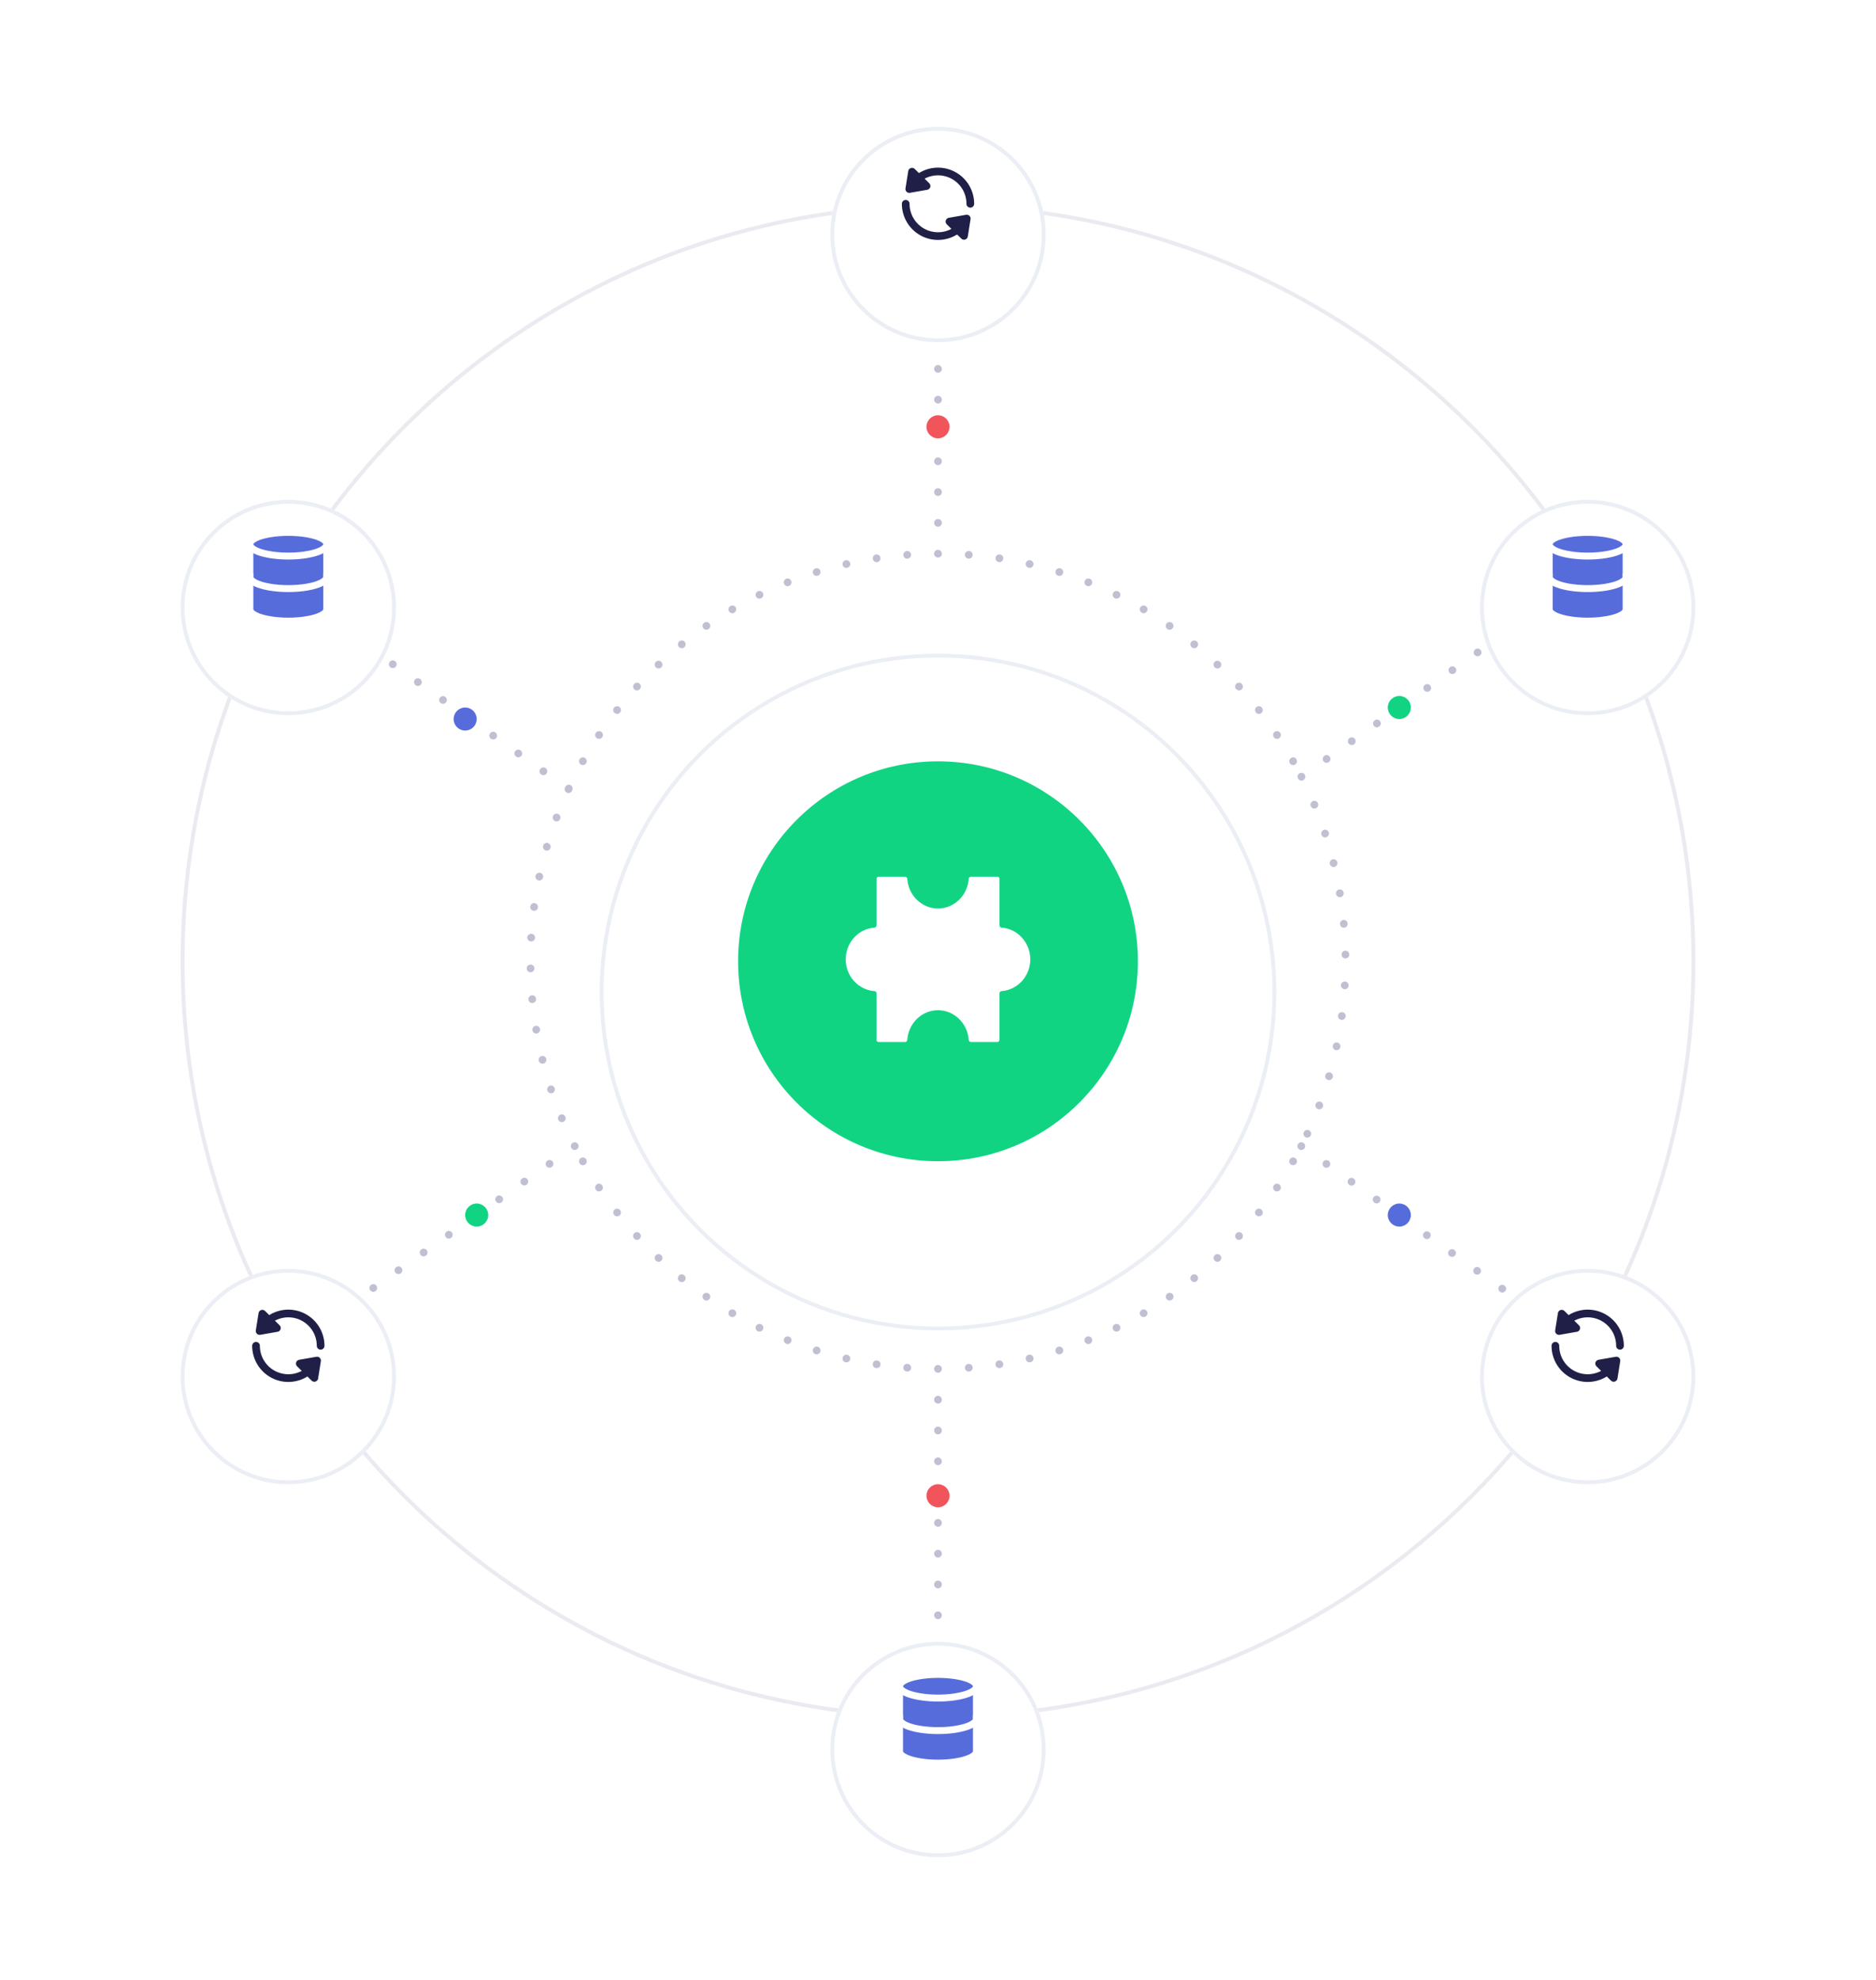 <svg width="488" height="515" fill="none" xmlns="http://www.w3.org/2000/svg"><path opacity=".3" d="M244 356c-29.247 0-55.728-11.845-74.907-31a106.523 106.523 0 0 1-15.42-19.5 106.019 106.019 0 0 1-4.173-7.432M244 356c29.295 0 55.814-11.884 75-31.093a106.313 106.313 0 0 0 19.5-26.839M244 356v92m0-304c29.295 0 55.814 11.884 75 31.093A106.318 106.318 0 0 1 338.535 202M244 144c-31.074 0-59.024 13.371-78.413 34.673a106.33 106.33 0 0 0-9.869 12.635 105.766 105.766 0 0 0-7.829 13.925M244 144V53m-96.111 152.233C141.544 218.833 138 234.002 138 250c0 14.344 2.849 28.022 8.012 40.5 1.066 2.575 2.23 5.1 3.488 7.568m-1.611-92.835L80 157m69.5 141.068L80 347m258.535-145C345.867 216.411 350 232.723 350 250c0 17.304-4.146 33.64-11.5 48.068m.035-96.068L408 153m-69.5 145.068 69 48.932" stroke="#2E2E6B" stroke-width="2" stroke-linecap="round" stroke-dasharray="0.01 8"/><path opacity=".1" d="M440.5 250c0 108.524-87.976 196.5-196.5 196.5S47.5 358.524 47.5 250c0-29.657 6.57-57.777 18.332-82.988C97.116 99.963 165.132 53.5 244 53.5c108.524 0 196.5 87.976 196.5 196.5Z" stroke="#2E2E6B"/><circle cx="244" cy="111" r="3" fill="#F2545B"/><circle cx="364" cy="184" r="3" fill="#11D483"/><circle cx="364" cy="316" r="3" fill="#576CDB"/><circle cx="244" cy="389" r="3" fill="#F2545B"/><circle cx="124" cy="316" r="3" fill="#11D483"/><circle cx="121" cy="187" r="3" fill="#576CDB"/><g filter="url(#a)"><circle cx="244" cy="250" r="88" fill="#fff"/><circle cx="244" cy="250" r="87.5" stroke="#EBEEF4"/></g><g filter="url(#b)"><circle cx="413" cy="150" r="28" fill="#fff"/><circle cx="413" cy="150" r="27.5" stroke="#EBEEF4"/></g><path d="M403 141.54v16.92c0 1.769 4.691 3.076 9.998 3.076 5.307 0 9.999-1.307 9.999-3.076v-16.92" fill="#576CDB"/><path d="M403 141.54v16.92c0 1.769 4.691 3.076 9.998 3.076 5.307 0 9.999-1.307 9.999-3.076v-16.92" stroke="#fff" stroke-width="1.8" stroke-miterlimit="10"/><path d="M422.997 141.54c0 1.769-4.692 3.076-9.999 3.076S403 143.309 403 141.54c0-1.769 4.691-3.077 9.998-3.077 5.307 0 9.999 1.308 9.999 3.077Z" fill="#576CDB" stroke="#fff" stroke-width="1.8" stroke-miterlimit="10" stroke-linecap="square"/><path d="M422.997 150c0 1.769-4.692 3.076-9.999 3.076S403 151.769 403 150" fill="#576CDB"/><path d="M422.997 150c0 1.769-4.692 3.076-9.999 3.076S403 151.769 403 150" stroke="#fff" stroke-width="1.8" stroke-miterlimit="10" stroke-linecap="square"/><g filter="url(#c)"><circle cx="75" cy="150" r="28" fill="#fff"/><circle cx="75" cy="150" r="27.5" stroke="#EBEEF4"/></g><path d="M65 141.54v16.92c0 1.769 4.692 3.076 9.998 3.076 5.307 0 9.998-1.307 9.998-3.076v-16.92" fill="#576CDB"/><path d="M65 141.54v16.92c0 1.769 4.692 3.076 9.998 3.076 5.307 0 9.998-1.307 9.998-3.076v-16.92" stroke="#fff" stroke-width="1.8" stroke-miterlimit="10"/><path d="M84.996 141.54c0 1.769-4.691 3.076-9.998 3.076-5.306 0-9.998-1.307-9.998-3.076 0-1.769 4.692-3.077 9.998-3.077 5.307 0 9.998 1.308 9.998 3.077Z" fill="#576CDB" stroke="#fff" stroke-width="1.8" stroke-miterlimit="10" stroke-linecap="square"/><path d="M84.996 150c0 1.769-4.691 3.076-9.998 3.076-5.306 0-9.998-1.307-9.998-3.076" fill="#576CDB"/><path d="M84.996 150c0 1.769-4.691 3.076-9.998 3.076-5.306 0-9.998-1.307-9.998-3.076" stroke="#fff" stroke-width="1.8" stroke-miterlimit="10" stroke-linecap="square"/><g filter="url(#d)"><circle cx="244" cy="447" r="28" fill="#fff"/><circle cx="244" cy="447" r="27.5" stroke="#EBEEF4"/></g><path d="M234 438.54v16.92c0 1.769 4.691 3.076 9.998 3.076 5.307 0 9.999-1.307 9.999-3.076v-16.92" fill="#576CDB"/><path d="M234 438.54v16.92c0 1.769 4.691 3.076 9.998 3.076 5.307 0 9.999-1.307 9.999-3.076v-16.92" stroke="#fff" stroke-width="1.8" stroke-miterlimit="10"/><path d="M253.997 438.54c0 1.769-4.692 3.076-9.999 3.076S234 440.309 234 438.54c0-1.769 4.691-3.077 9.998-3.077 5.307 0 9.999 1.308 9.999 3.077Z" fill="#576CDB" stroke="#fff" stroke-width="1.8" stroke-miterlimit="10" stroke-linecap="square"/><path d="M253.997 447c0 1.769-4.692 3.076-9.999 3.076S234 448.769 234 447" fill="#576CDB"/><path d="M253.997 447c0 1.769-4.692 3.076-9.999 3.076S234 448.769 234 447" stroke="#fff" stroke-width="1.8" stroke-miterlimit="10" stroke-linecap="square"/><g filter="url(#e)"><circle cx="244" cy="53" r="28" fill="#fff"/><circle cx="244" cy="53" r="27.5" stroke="#EBEEF4"/></g><path d="m237.246 44.653-.715 4.505 4.494-.784-3.779-3.721Z" fill="#1F1F47" stroke="#1F1F47" stroke-width="2" stroke-linecap="round" stroke-linejoin="round"/><path d="M238.125 47a8.4 8.4 0 0 1 14.279 6M249.88 59a8.4 8.4 0 0 1-14.278-6" stroke="#1F1F47" stroke-width="2" stroke-linecap="round" stroke-linejoin="round"/><path d="m250.763 61.347.715-4.505-4.494.784 3.779 3.721Z" fill="#1F1F47" stroke="#1F1F47" stroke-width="2" stroke-linecap="round" stroke-linejoin="round"/><g filter="url(#f)"><circle cx="75" cy="350" r="28" fill="#fff"/><circle cx="75" cy="350" r="27.5" stroke="#EBEEF4"/></g><path d="m68.246 341.653-.715 4.505 4.494-.784-3.779-3.721Z" fill="#1F1F47" stroke="#1F1F47" stroke-width="2" stroke-linecap="round" stroke-linejoin="round"/><path d="M69.125 344a8.4 8.4 0 0 1 14.279 6M80.88 356a8.4 8.4 0 0 1-14.279-6" stroke="#1F1F47" stroke-width="2" stroke-linecap="round" stroke-linejoin="round"/><path d="m81.763 358.347.715-4.504-4.494.783 3.78 3.721Z" fill="#1F1F47" stroke="#1F1F47" stroke-width="2" stroke-linecap="round" stroke-linejoin="round"/><g filter="url(#g)"><circle cx="413" cy="350" r="28" fill="#fff"/><circle cx="413" cy="350" r="27.5" stroke="#EBEEF4"/></g><path d="m406.246 341.653-.715 4.505 4.494-.784-3.779-3.721Z" fill="#1F1F47" stroke="#1F1F47" stroke-width="2" stroke-linecap="round" stroke-linejoin="round"/><path d="M407.125 344a8.4 8.4 0 0 1 14.279 6M418.88 356a8.4 8.4 0 0 1-14.278-6" stroke="#1F1F47" stroke-width="2" stroke-linecap="round" stroke-linejoin="round"/><path d="m419.763 358.347.715-4.504-4.494.783 3.779 3.721Z" fill="#1F1F47" stroke="#1F1F47" stroke-width="2" stroke-linecap="round" stroke-linejoin="round"/><path d="M296 250c0 28.719-23.281 52-52 52s-52-23.281-52-52 23.281-52 52-52 52 23.281 52 52Z" fill="#11D483"/><path d="M260.588 241.253a.625.625 0 0 1-.588-.61v-12.055a.588.588 0 0 0-.588-.588h-6.824a.62.62 0 0 0-.608.588c-.295 4.277-3.771 7.681-7.98 7.681-4.209 0-7.685-3.404-7.98-7.681a.62.62 0 0 0-.608-.588h-6.824a.588.588 0 0 0-.588.588v12.055a.625.625 0 0 1-.588.61c-4.128.314-7.412 3.903-7.412 8.247 0 4.344 3.284 7.933 7.412 8.247a.625.625 0 0 1 .588.61v12.055c0 .325.263.588.588.588h6.824a.62.62 0 0 0 .608-.588c.295-4.277 3.771-7.681 7.98-7.681 4.209 0 7.685 3.404 7.98 7.681a.62.62 0 0 0 .608.588h6.824a.588.588 0 0 0 .588-.588v-12.055c0-.324.264-.585.588-.61 4.128-.314 7.412-3.903 7.412-8.247 0-4.344-3.284-7.933-7.412-8.247Z" fill="#fff"/><defs><filter id="a" x="124" y="138" width="240" height="240" filterUnits="userSpaceOnUse" color-interpolation-filters="sRGB"><feFlood flood-opacity="0" result="BackgroundImageFix"/><feColorMatrix in="SourceAlpha" values="0 0 0 0 0 0 0 0 0 0 0 0 0 0 0 0 0 0 127 0" result="hardAlpha"/><feOffset dy="8"/><feGaussianBlur stdDeviation="16"/><feComposite in2="hardAlpha" operator="out"/><feColorMatrix values="0 0 0 0 0.067 0 0 0 0 0.831 0 0 0 0 0.514 0 0 0 0.16 0"/><feBlend in2="BackgroundImageFix" result="effect1_dropShadow_19000_99811"/><feBlend in="SourceGraphic" in2="effect1_dropShadow_19000_99811" result="shape"/></filter><filter id="b" x="353" y="98" width="120" height="120" filterUnits="userSpaceOnUse" color-interpolation-filters="sRGB"><feFlood flood-opacity="0" result="BackgroundImageFix"/><feColorMatrix in="SourceAlpha" values="0 0 0 0 0 0 0 0 0 0 0 0 0 0 0 0 0 0 127 0" result="hardAlpha"/><feOffset dy="8"/><feGaussianBlur stdDeviation="16"/><feComposite in2="hardAlpha" operator="out"/><feColorMatrix values="0 0 0 0 0.048 0 0 0 0 0.113 0 0 0 0 0.432 0 0 0 0.1 0"/><feBlend in2="BackgroundImageFix" result="effect1_dropShadow_19000_99811"/><feBlend in="SourceGraphic" in2="effect1_dropShadow_19000_99811" result="shape"/></filter><filter id="c" x="15" y="98" width="120" height="120" filterUnits="userSpaceOnUse" color-interpolation-filters="sRGB"><feFlood flood-opacity="0" result="BackgroundImageFix"/><feColorMatrix in="SourceAlpha" values="0 0 0 0 0 0 0 0 0 0 0 0 0 0 0 0 0 0 127 0" result="hardAlpha"/><feOffset dy="8"/><feGaussianBlur stdDeviation="16"/><feComposite in2="hardAlpha" operator="out"/><feColorMatrix values="0 0 0 0 0.048 0 0 0 0 0.113 0 0 0 0 0.432 0 0 0 0.1 0"/><feBlend in2="BackgroundImageFix" result="effect1_dropShadow_19000_99811"/><feBlend in="SourceGraphic" in2="effect1_dropShadow_19000_99811" result="shape"/></filter><filter id="d" x="184" y="395" width="120" height="120" filterUnits="userSpaceOnUse" color-interpolation-filters="sRGB"><feFlood flood-opacity="0" result="BackgroundImageFix"/><feColorMatrix in="SourceAlpha" values="0 0 0 0 0 0 0 0 0 0 0 0 0 0 0 0 0 0 127 0" result="hardAlpha"/><feOffset dy="8"/><feGaussianBlur stdDeviation="16"/><feComposite in2="hardAlpha" operator="out"/><feColorMatrix values="0 0 0 0 0.048 0 0 0 0 0.113 0 0 0 0 0.432 0 0 0 0.1 0"/><feBlend in2="BackgroundImageFix" result="effect1_dropShadow_19000_99811"/><feBlend in="SourceGraphic" in2="effect1_dropShadow_19000_99811" result="shape"/></filter><filter id="e" x="184" y="1" width="120" height="120" filterUnits="userSpaceOnUse" color-interpolation-filters="sRGB"><feFlood flood-opacity="0" result="BackgroundImageFix"/><feColorMatrix in="SourceAlpha" values="0 0 0 0 0 0 0 0 0 0 0 0 0 0 0 0 0 0 127 0" result="hardAlpha"/><feOffset dy="8"/><feGaussianBlur stdDeviation="16"/><feComposite in2="hardAlpha" operator="out"/><feColorMatrix values="0 0 0 0 0.048 0 0 0 0 0.113 0 0 0 0 0.432 0 0 0 0.1 0"/><feBlend in2="BackgroundImageFix" result="effect1_dropShadow_19000_99811"/><feBlend in="SourceGraphic" in2="effect1_dropShadow_19000_99811" result="shape"/></filter><filter id="f" x="15" y="298" width="120" height="120" filterUnits="userSpaceOnUse" color-interpolation-filters="sRGB"><feFlood flood-opacity="0" result="BackgroundImageFix"/><feColorMatrix in="SourceAlpha" values="0 0 0 0 0 0 0 0 0 0 0 0 0 0 0 0 0 0 127 0" result="hardAlpha"/><feOffset dy="8"/><feGaussianBlur stdDeviation="16"/><feComposite in2="hardAlpha" operator="out"/><feColorMatrix values="0 0 0 0 0.048 0 0 0 0 0.113 0 0 0 0 0.432 0 0 0 0.1 0"/><feBlend in2="BackgroundImageFix" result="effect1_dropShadow_19000_99811"/><feBlend in="SourceGraphic" in2="effect1_dropShadow_19000_99811" result="shape"/></filter><filter id="g" x="353" y="298" width="120" height="120" filterUnits="userSpaceOnUse" color-interpolation-filters="sRGB"><feFlood flood-opacity="0" result="BackgroundImageFix"/><feColorMatrix in="SourceAlpha" values="0 0 0 0 0 0 0 0 0 0 0 0 0 0 0 0 0 0 127 0" result="hardAlpha"/><feOffset dy="8"/><feGaussianBlur stdDeviation="16"/><feComposite in2="hardAlpha" operator="out"/><feColorMatrix values="0 0 0 0 0.048 0 0 0 0 0.113 0 0 0 0 0.432 0 0 0 0.1 0"/><feBlend in2="BackgroundImageFix" result="effect1_dropShadow_19000_99811"/><feBlend in="SourceGraphic" in2="effect1_dropShadow_19000_99811" result="shape"/></filter></defs></svg>